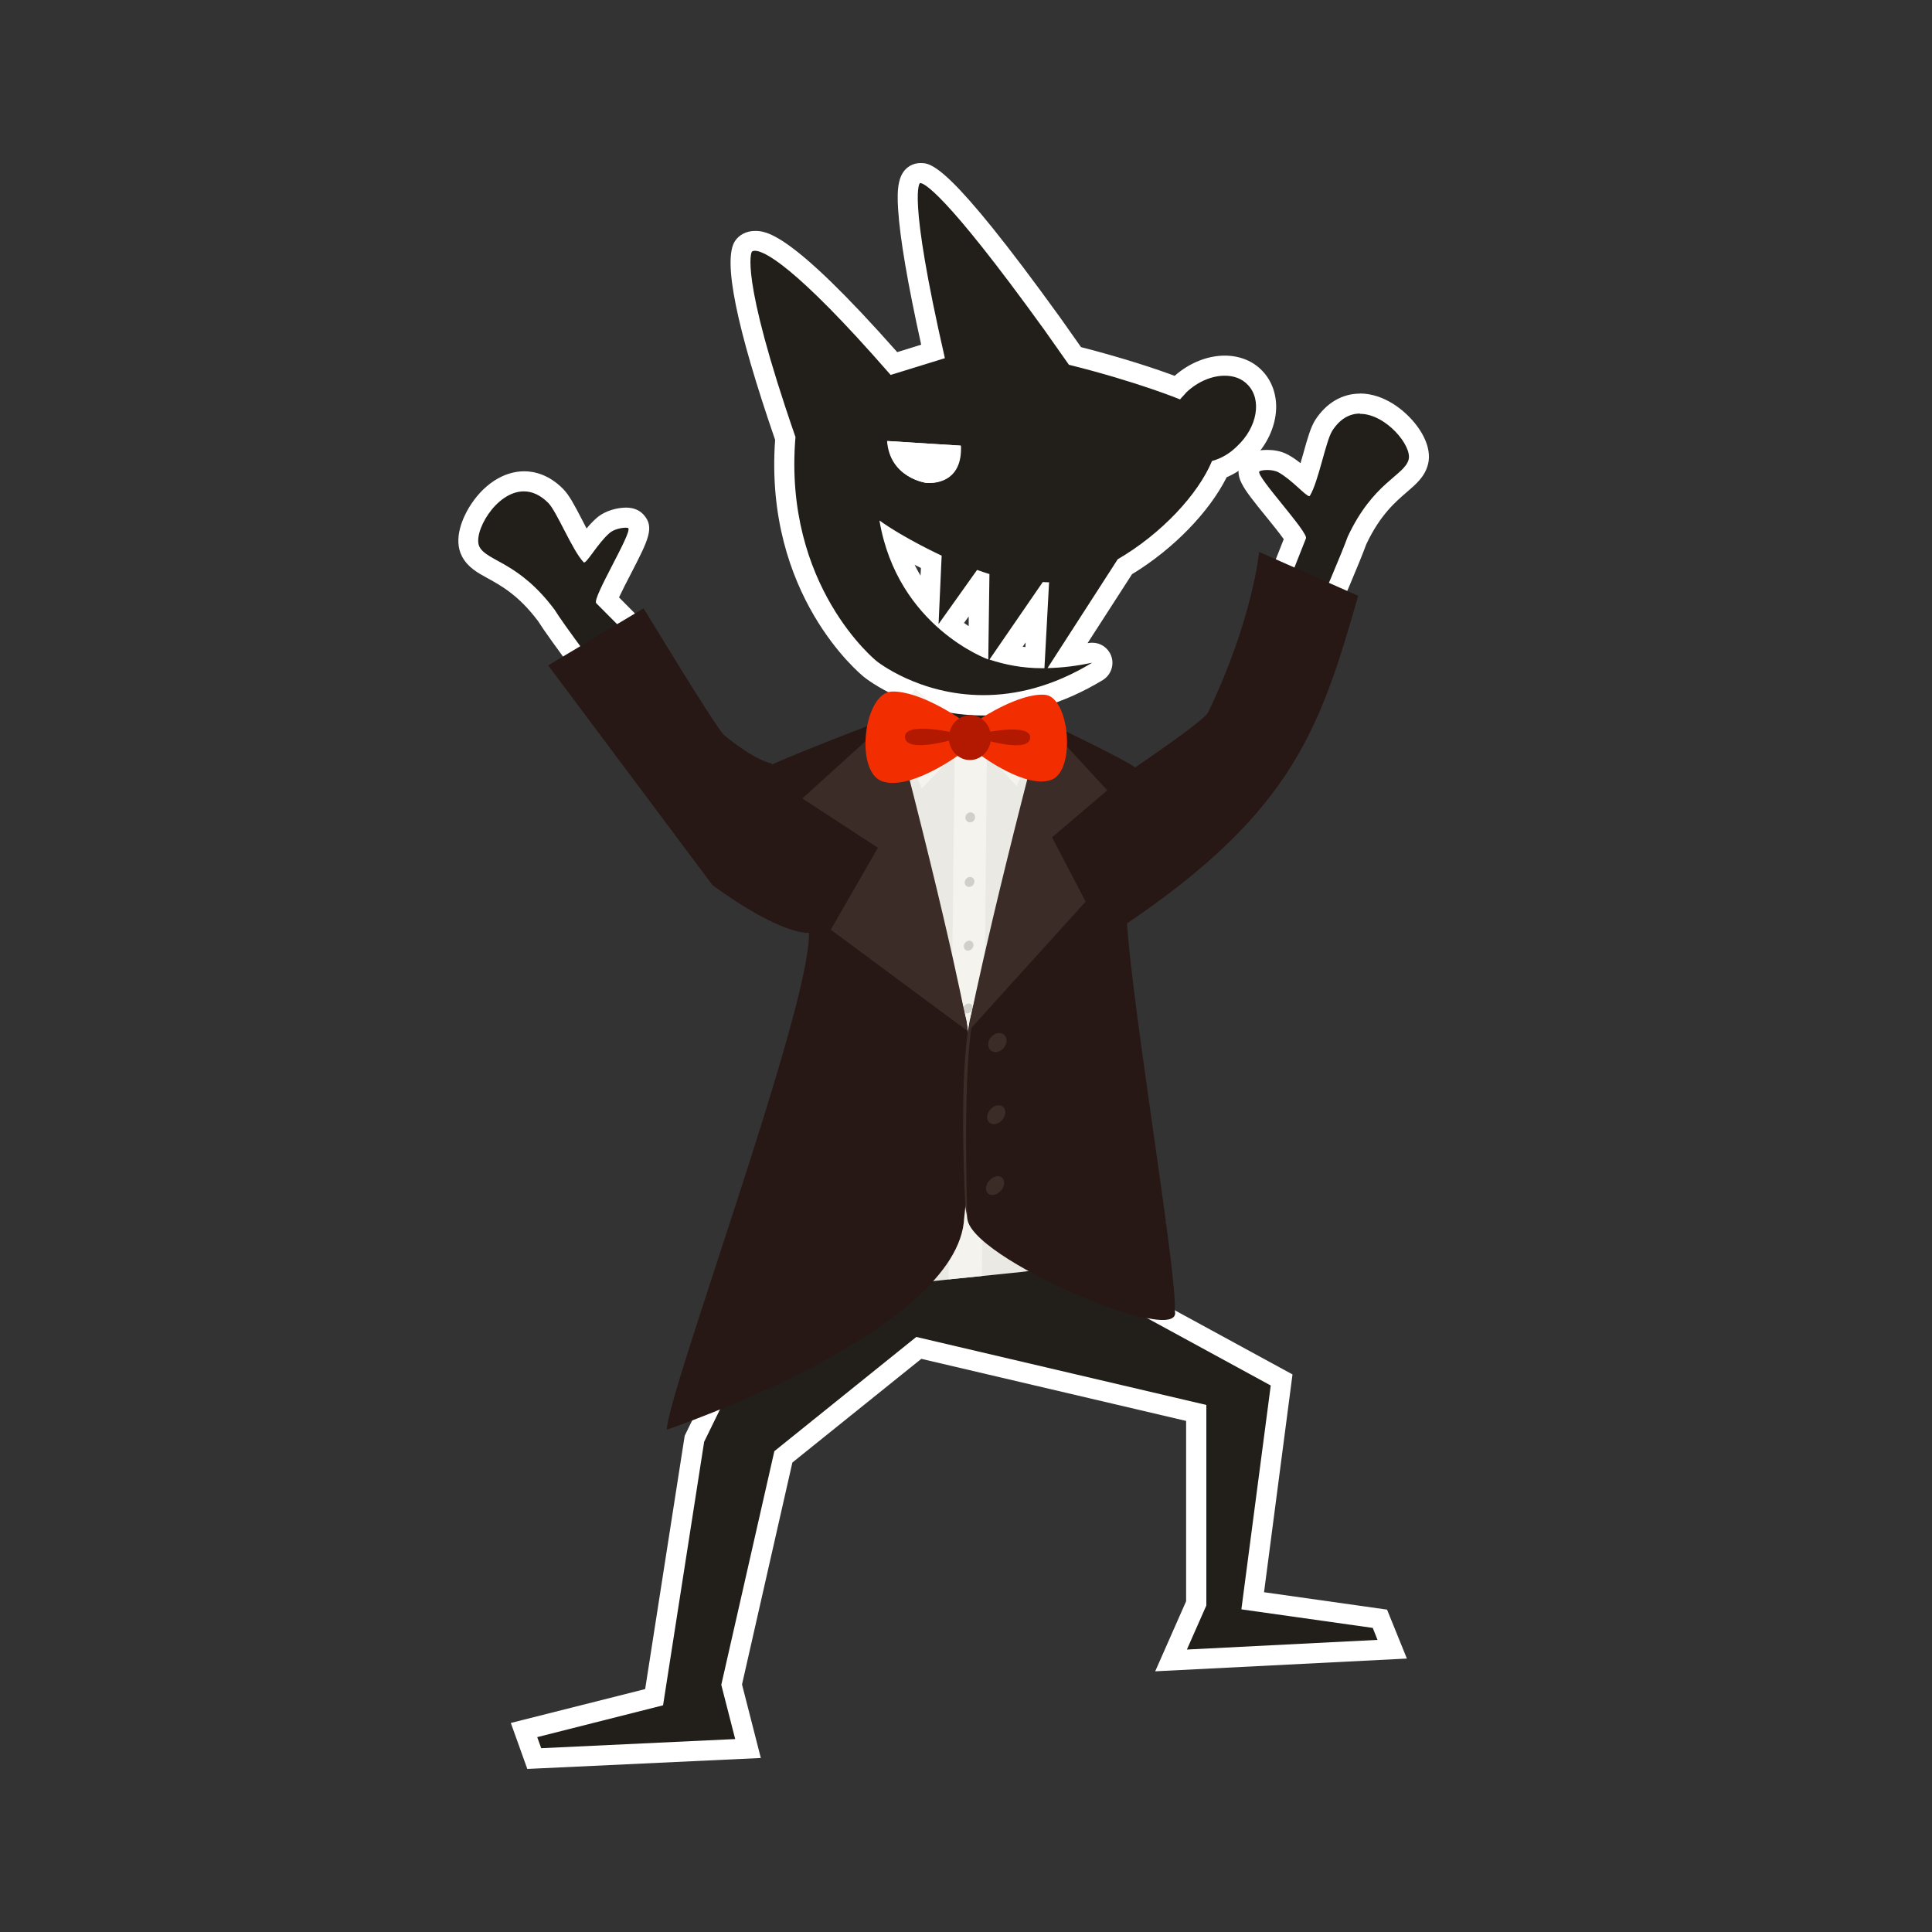 <?xml version="1.0" encoding="UTF-8"?>
<svg id="_レイヤー_1" data-name="レイヤー 1" xmlns="http://www.w3.org/2000/svg" viewBox="0 0 150 150">
  <rect x="0" y="0" width="150" height="150" fill="#333333" stroke="none"/>
  <defs>
    <style>
      .cls-1 {
        fill: #eae9e4;
      }

      .cls-2 {
        fill: #fff;
      }

      .cls-3 {
        fill: #f22e00;
      }

      .cls-4 {
        fill: #f4f3ed;
      }

      .cls-5 {
        fill: #d1cfc9;
      }

      .cls-6 {
        fill: #3b2c27;
      }

      .cls-7 {
        fill: #271815;
      }

      .cls-8 {
        fill: #221e19;
      }

      .cls-9 {
        fill: #b21900;
      }
    </style>
  </defs>
  <g>
    <g>
      <polyline class="cls-8" points="60.16 98.94 53.91 111.71 50.78 131.77 40.69 134.32 41.48 136.54 58.07 135.76 56.8 130.79 60.82 113.11 71.33 104.65 92.87 109.7 92.88 124.49 90.92 128.91 108.09 128.04 107.13 125.68 97.26 124.28 99.51 107.14 82.13 97.68"/>
      <polygon class="cls-2" points="40.94 137.34 39.66 133.77 50.09 131.14 53.16 111.47 59.45 98.6 60.86 99.29 54.67 111.94 51.48 132.4 41.71 134.87 42.02 135.73 57.08 135.02 56 130.81 60.12 112.67 71.14 103.8 93.66 109.08 93.66 124.65 92.15 128.07 106.95 127.32 106.58 126.39 96.38 124.95 98.66 107.57 81.76 98.36 82.51 96.99 100.35 106.71 98.14 123.62 107.69 124.97 109.23 128.77 89.69 129.76 92.09 124.32 92.09 110.32 71.53 105.5 61.52 113.55 57.61 130.78 59.07 136.49 40.94 137.34"/>
    </g>
    <g>
      <path class="cls-8" d="M60.36,98.33c-.23,0-.45-.1-.6-.28-.16-.19-.22-.45-.16-.7,2.24-8.74,4.59-18.64,5.31-26.58-.59.23-1.2.34-1.81.34-3.94,0-7.07-4.7-8.25-6.48l-.15-.22c-.65-.97-2.8-3.81-5.07-6.82-3.12-4.13-6.34-8.39-7.22-9.8-1.62-2.16-3.09-2.97-4.16-3.57-.73-.4-1.37-.75-1.71-1.39-.57-1.07.25-2.58.51-3.02.92-1.53,2.27-2.44,3.62-2.44.89,0,1.72.39,2.47,1.15.38.38.75,1.1,1.34,2.23.29.56.62,1.2.92,1.7.39-.53.87-1.18,1.42-1.65.55-.47,1.39-.6,1.76-.6.22,0,.53.03.77.29.53.57.19,1.23-1.09,3.71-.39.76-.95,1.84-1.15,2.36l1.51,1.52s.06.07.08.1l8.94,12.77,4.44.43c.5-.58,1.58-1.27,3.61-2.52,1.69-1.04,5.17-3.18,5.3-4.02-.14-.24-.14-.54,0-.78.14-.24.4-.39.68-.39.01,0,6.89.35,6.89.35.19,0,.37.09.5.22.61.59,1.27,1.58,2.02,2.72,1.35,2.04,3.18,4.81,4.97,5.16,5.31-2.43,8.05-4.47,9.15-6.81l5.34-13.53c-.27-.45-1.08-1.45-1.64-2.15-1.75-2.17-2.23-2.75-1.82-3.42.13-.21.4-.49,1.28-.49.34,0,.84.05,1.25.28.64.35,1.24.89,1.73,1.33.2-.55.39-1.25.56-1.85.34-1.23.57-2,.86-2.45.9-1.39,2.02-1.69,2.81-1.69,1.59,0,3.04,1.18,3.8,2.19.38.51.98,1.49.72,2.38-.2.69-.75,1.17-1.39,1.71-.93.8-2.21,1.89-3.35,4.33-.96,2.6-5.55,13.12-7.08,15.49-2.01,3.11-4.54,5.14-10.76,8.59-2.34,4.17-1.46,15.97,2.18,28.89.06.22.02.47-.11.66-.13.19-.34.31-.58.33l-28.59,2.4s-.04,0-.07,0Z"/>
      <path class="cls-2" d="M105.59,32.13c2.01,0,4.08,2.51,3.77,3.57-.36,1.24-2.75,1.75-4.72,5.96-.96,2.63-5.52,13.06-7.01,15.37-1.81,2.81-4.02,4.75-10.67,8.43-2.88,4.69-1.31,17.96,1.99,29.68l-28.59,2.4c2.43-9.49,4.89-19.96,5.45-28.15-.92.66-1.83.93-2.71.93-3.7,0-6.77-4.9-7.75-6.35-1.53-2.28-10.82-14.25-12.29-16.63-2.78-3.73-5.22-3.74-5.83-4.88-.56-1.05,1.25-4.31,3.44-4.31.62,0,1.27.26,1.91.91.66.68,1.85,3.66,2.73,4.59.01.01.02.02.04.02.25,0,1.07-1.5,1.98-2.29.33-.29.93-.41,1.25-.41.1,0,.18.01.2.04.32.34-2.83,5.45-2.49,5.82l1.78,1.79,9.15,13.06,5.3.51c.17-1.28,10.42-5.78,9.17-7.75l6.85.35c1.76,1.71,4.42,7.82,7.65,8.13,5.21-2.36,8.45-4.53,9.74-7.29l5.46-13.82c.26-.43-3.86-4.8-3.62-5.2.04-.06.3-.12.62-.12.29,0,.63.05.87.18,1.04.58,2.12,1.85,2.39,1.85.02,0,.04,0,.05-.03.67-1.09,1.23-4.25,1.74-5.05.62-.96,1.38-1.33,2.15-1.33M105.59,30.56c-1.39,0-2.62.73-3.47,2.04-.35.55-.59,1.37-.95,2.67-.06.21-.13.45-.2.69-.3-.24-.62-.47-.96-.65-.57-.32-1.2-.38-1.64-.38-.96,0-1.6.28-1.95.87-.69,1.14,0,2,1.88,4.31.43.53,1.03,1.27,1.37,1.75l-5.19,13.15c-1.01,2.11-3.57,4-8.49,6.28-1.41-.49-3.1-3.04-4.24-4.77-.78-1.18-1.45-2.2-2.13-2.85-.27-.26-.63-.42-1.01-.44l-6.85-.35s-.05,0-.08,0c-.55,0-1.07.29-1.35.78-.2.34-.26.73-.18,1.1-.67.86-3.36,2.52-4.85,3.43-1.73,1.06-2.83,1.76-3.49,2.37l-3.71-.36-8.73-12.47c-.05-.07-.11-.14-.17-.2l-1.14-1.15c.25-.53.63-1.28.92-1.83,1.36-2.64,1.88-3.63.97-4.61-.33-.35-.78-.53-1.34-.53-.63,0-1.6.21-2.27.79-.29.25-.56.54-.8.83-.12-.22-.23-.44-.33-.64-.62-1.2-1.02-1.95-1.48-2.42-1.12-1.14-2.27-1.38-3.03-1.38-1.62,0-3.22,1.05-4.29,2.82-.41.68-1.27,2.4-.54,3.79.45.85,1.21,1.27,2.02,1.71,1.01.56,2.39,1.31,3.89,3.32.93,1.47,4.13,5.72,7.24,9.83,2.27,3,4.41,5.84,5.04,6.79l.15.22c1.24,1.87,4.54,6.82,8.9,6.82.31,0,.62-.02.92-.07-.83,7.69-3.06,17.04-5.18,25.34-.13.49,0,1.01.32,1.4.3.35.74.55,1.19.55.04,0,.09,0,.13,0l28.59-2.4c.47-.04.89-.28,1.15-.67.27-.38.35-.87.22-1.32-3.47-12.35-4.43-24-2.35-28.11,6.21-3.46,8.77-5.53,10.84-8.74,1.58-2.45,6.13-12.87,7.14-15.62,1.07-2.27,2.27-3.29,3.14-4.04.7-.6,1.37-1.17,1.63-2.09.26-.9-.04-1.99-.85-3.07-.91-1.21-2.55-2.5-4.43-2.5h0Z"/>
    </g>
  </g>
  <g>
    <g>
      <path class="cls-8" d="M76.35,54.76c-5.23,0-8.64-2.69-8.78-2.81-.31-.25-7.52-6.16-6.6-17.91-4.05-11.73-3.63-14.33-3.25-14.9.18-.27.51-.44.89-.44,1.61,0,5.24,3.2,10.8,9.53l3.04-.94c-2.9-12.84-1.86-13.46-1.41-13.73.12-.07.29-.12.43-.12.44,0,1.8,0,10.24,11.71l1.75,2.48c4.03,1.02,6.84,2.03,7.94,2.45.03-.04.07-.08.1-.12.02-.03.04-.05.07-.07,1.01-.96,2.29-1.51,3.52-1.51.96,0,1.8.35,2.37.97.56.59.86,1.42.84,2.33-.04,1.26-.67,2.54-1.73,3.52-.54.54-1.19.95-1.9,1.21-1.24,2.67-4.12,5.66-7.33,7.57l-4.5,6.98c.6-.07,1.21-.17,1.81-.3.05-.01.11-.02.16-.02.31,0,.61.19.73.49.14.35,0,.76-.32.96-2.88,1.75-5.86,2.64-8.86,2.64ZM78.08,50.76c.75.18,1.5.29,2.27.33l.21-3.94-2.48,3.61ZM73.78,48.53c.83.67,1.6,1.15,2.19,1.45l.06-4.62-2.25,3.16ZM69.48,42.11c.62,2.04,1.61,3.63,2.67,4.85l.15-3.34c-.6-.29-1.7-.84-2.83-1.51ZM72.02,36.71s.06,0,.14,0h0c.3,0,.85-.06,1.23-.45.21-.22.35-.53.41-.94l-3.91-.25c.54,1.35,1.94,1.6,2.13,1.63h0Z"/>
      <path class="cls-2" d="M71.47,14.22c.21,0,1.74.48,9.61,11.39l1.91,2.71c5.34,1.33,8.63,2.69,8.63,2.69.16-.2.33-.35.49-.55.9-.85,2-1.29,2.98-1.29.71,0,1.35.23,1.8.72,1.09,1.14.74,3.28-.85,4.76-.57.57-1.25.96-1.94,1.14-1.07,2.58-3.93,5.66-7.32,7.63l-5.45,8.45c1.05-.02,2.23-.15,3.47-.42-3.11,1.89-5.99,2.52-8.45,2.52-5.02,0-8.29-2.64-8.29-2.64,0,0-7.27-5.82-6.3-17.4-4.43-12.78-3.39-14.38-3.39-14.38,0,0,.05-.08.24-.08.65,0,2.97.96,10.54,9.64l4.21-1.3c-2.97-12.97-1.93-13.6-1.93-13.6,0,0,0,0,.03,0M72.16,37.5c.69,0,2.56-.24,2.45-2.9l-5.7-.36c.21,2.87,3,3.25,3,3.25,0,0,.1.01.25.01M76.73,51.19l.09-6.62c-.3-.1-.61-.19-.96-.32l-2.99,4.2.24-5.31s-2.83-1.3-4.83-2.73c1.4,8.28,8.45,10.79,8.45,10.79M80.92,51.88c.06,0,.11,0,.17,0l.36-6.67c-.16,0-.33-.01-.49-.02l-4.14,6.02c1.22.4,2.56.67,4.1.67M71.47,12.66c-.29,0-.56.07-.81.21,0,0-.02.01-.03.02-.89.54-1.01,1.69-.9,3.37.14,2.23.74,5.75,1.79,10.5l-1.86.58c-8.32-9.41-10.22-9.41-11.05-9.41-.65,0-1.23.3-1.55.79-.95,1.47.1,6.66,3.12,15.43-.86,12.05,6.59,18.16,6.91,18.42.15.12,3.77,2.98,9.27,2.98,3.14,0,6.25-.93,9.26-2.75.65-.4.92-1.21.64-1.91-.24-.61-.82-.99-1.45-.99-.11,0-.22.01-.33.03-.01,0-.02,0-.04,0l3.45-5.35c3.21-1.95,5.99-4.82,7.35-7.53.69-.29,1.33-.72,1.88-1.27,1.2-1.12,1.91-2.6,1.96-4.06.03-1.12-.34-2.15-1.05-2.9-.72-.78-1.77-1.21-2.94-1.21-1.35,0-2.76.57-3.89,1.57-1.31-.49-3.84-1.35-7.27-2.23l-1.58-2.24c-8.69-12.05-10.06-12.05-10.88-12.05h0ZM71.47,44.69c-.16-.27-.32-.55-.46-.84.17.09.34.17.49.25l-.03.6h0ZM74.85,48.36l.36-.5v.75c-.12-.08-.24-.16-.36-.24h0ZM79.4,50.21l.23-.33-.02.36c-.07,0-.14-.02-.21-.03h0Z"/>
    </g>
    <path class="cls-2" d="M68.87,34.24l5.7.36c.13,3.25-2.7,2.88-2.7,2.88,0,0-2.79-.38-3-3.25Z"/>
  </g>
  <g>
    <g>
      <path class="cls-1" d="M76.24,99.07l3.11-.32c1.56-.16,3.01-.81,3.06-.84,1.91-.81,2.07-.69,2.4-1.21.16-.24.23-.53.23-.82,0-2.04-.6-10.12-.66-11.52-.07-1.49.94-12.23,1.02-13.03,0-.03,0-.06,0-.1.05-3.58,1.43-7.91,2.17-9.98.26-.72-.04-1.51-.7-1.89l-5.84-3.37c-.44-.25-.98-.28-1.44-.07l-3.17,1.45c-.21.1-.44.14-.67.14h-.67c-.23,0-.46-.06-.66-.16l-3.63-1.73c-.42-.2-.91-.21-1.34,0l-9.04,4.17c-.78.36-1.13,1.28-.78,2.06,1.09,2.48,5.1,7.66,4.09,12.29,0,.04,0,0,0,0,.35,1.22.26,13.56.12,15.39-.12,1.5-1.52,6.69-2.39,10.43-.25,1.08,1.08.99,2.18.82.6-.09,1.32-.41,2.33-.55,4.06-.53,8.13-.94,9.77-1.11"/>
      <g>
        <g>
          <polygon class="cls-4" points="71.05 53.46 69.36 56.43 71.58 61.21 75.29 57.29 71.05 53.46"/>
          <polygon class="cls-4" points="79.52 54.16 80.9 56.65 78.93 61.05 75.55 57.29 79.52 54.16"/>
        </g>
        <g>
          <polygon class="cls-4" points="74.12 58.51 75.27 57.29 75.53 57.29 76.62 58.51 76.24 99.07 73.65 99.33 74.12 58.51"/>
          <g>
            <path class="cls-5" d="M75.77,58.36c0,.22-.18.4-.39.4s-.38-.18-.38-.4.18-.4.39-.4.38.18.38.4Z"/>
            <path class="cls-5" d="M75.71,63.44c0,.21-.17.4-.38.41s-.38-.16-.38-.37.18-.4.38-.41.38.16.37.37Z"/>
            <path class="cls-5" d="M75.65,68.44c0,.21-.17.4-.38.42s-.38-.14-.37-.35.17-.4.38-.42.38.14.37.35Z"/>
            <path class="cls-5" d="M75.58,73.37c0,.21-.17.4-.38.43s-.37-.12-.37-.33.17-.4.38-.43.37.12.37.33Z"/>
            <path class="cls-5" d="M75.52,78.23c0,.2-.17.4-.38.44s-.37-.1-.37-.31.17-.4.38-.44.37.1.37.31Z"/>
            <path class="cls-5" d="M75.46,83.02c0,.2-.17.4-.37.45s-.37-.08-.37-.29.17-.41.37-.45.37.08.36.29Z"/>
            <path class="cls-5" d="M75.4,87.74c0,.2-.17.4-.37.46s-.36-.07-.36-.27.17-.41.37-.46.37.07.36.27Z"/>
            <path class="cls-5" d="M75.35,92.39c0,.2-.17.41-.37.47s-.36-.05-.36-.25.17-.41.37-.47.36.05.36.25Z"/>
          </g>
        </g>
      </g>
    </g>
    <g>
      <g>
        <g>
          <path class="cls-7" d="M69.34,55.61s-9.64,3.64-10.44,4.27c0,0,3.9,6.5,3.91,12.65,0,6.05-10.98,35.58-11.04,38.47,0,0,22.69-7.66,23.09-16.46,0,0,1.09-9.34.18-15.27l-5.71-23.67Z"/>
          <path class="cls-7" d="M59.89,59.26s-1.08-.08-3.67-2.18c-.57-.47-6.25-9.85-6.25-9.85l-7.41,4.43,12.75,17.05s17.05,12.94,4.58-9.44Z"/>
        </g>
        <g>
          <path class="cls-7" d="M80.95,55.91s6.71,3.2,7.18,3.69c0,0-.57,5.5-.68,10.54-.11,4.96,3.96,28.43,3.76,31.6.84,3.06-16.25-4.14-16.11-7.25,0,0-.88-8.85.19-15.24l5.68-23.33Z"/>
          <path class="cls-7" d="M88.12,59.59s5.35-3.61,5.67-4.27c3.46-7.17,3.97-12.47,3.97-12.47l7.69,3.41c-3.09,10.8-5.3,17.32-19.82,26.67,0,0-.14-9.3,2.49-13.34Z"/>
        </g>
      </g>
      <path class="cls-6" d="M69.34,55.61l-7.05,6.38,5.87,3.83-3.66,6.36,10.66,7.9s-1.1-6.51-5.82-24.48Z"/>
      <path class="cls-6" d="M80.94,55.91l5.03,5.45-4.29,3.65,2.61,4.99-9.14,10.1s1.24-6.82,5.8-24.19Z"/>
    </g>
    <g>
      <g>
        <path class="cls-6" d="M78.15,80.8c0,.4-.33.79-.72.87s-.71-.18-.71-.58.33-.79.73-.87.7.18.7.58Z"/>
        <path class="cls-6" d="M78.05,86.37c0,.39-.33.79-.71.89s-.71-.13-.7-.53.33-.8.72-.9.7.14.69.53Z"/>
        <path class="cls-6" d="M77.96,91.84c0,.38-.32.79-.71.91s-.7-.1-.7-.48.33-.8.72-.92.69.1.69.49Z"/>
      </g>
      <path class="cls-6" d="M74.95,93.71c0-.09-.5-8.92.2-13.62l.27-.32c-.69,4.68-.31,14.83-.3,14.91l-.17-.97Z"/>
    </g>
    <g>
      <g>
        <path class="cls-3" d="M76.14,55.79s3-1.99,4.97-1.85c1.94.14,2.44,5.87.53,6.6-1.94.75-5.44-1.86-5.44-1.86l-.06-2.89Z"/>
        <path class="cls-3" d="M74.49,55.77s-3.07-2.13-5.23-2.08c-2.19.06-2.93,6.21-.77,6.97,2.12.74,5.86-1.98,5.86-1.98l.13-2.91Z"/>
        <path class="cls-9" d="M76.94,57.28c-.01.95-.74,1.73-1.64,1.73s-1.64-.78-1.63-1.75.76-1.74,1.67-1.73,1.61.8,1.6,1.75Z"/>
      </g>
      <g>
        <path class="cls-9" d="M73.73,56.82s-3.56-.77-3.47.43,3.46.24,3.46.24v-.67Z"/>
        <path class="cls-9" d="M76.71,56.84s3.38-.68,3.27.46-3.28.2-3.28.2v-.66Z"/>
      </g>
    </g>
  </g>
</svg>